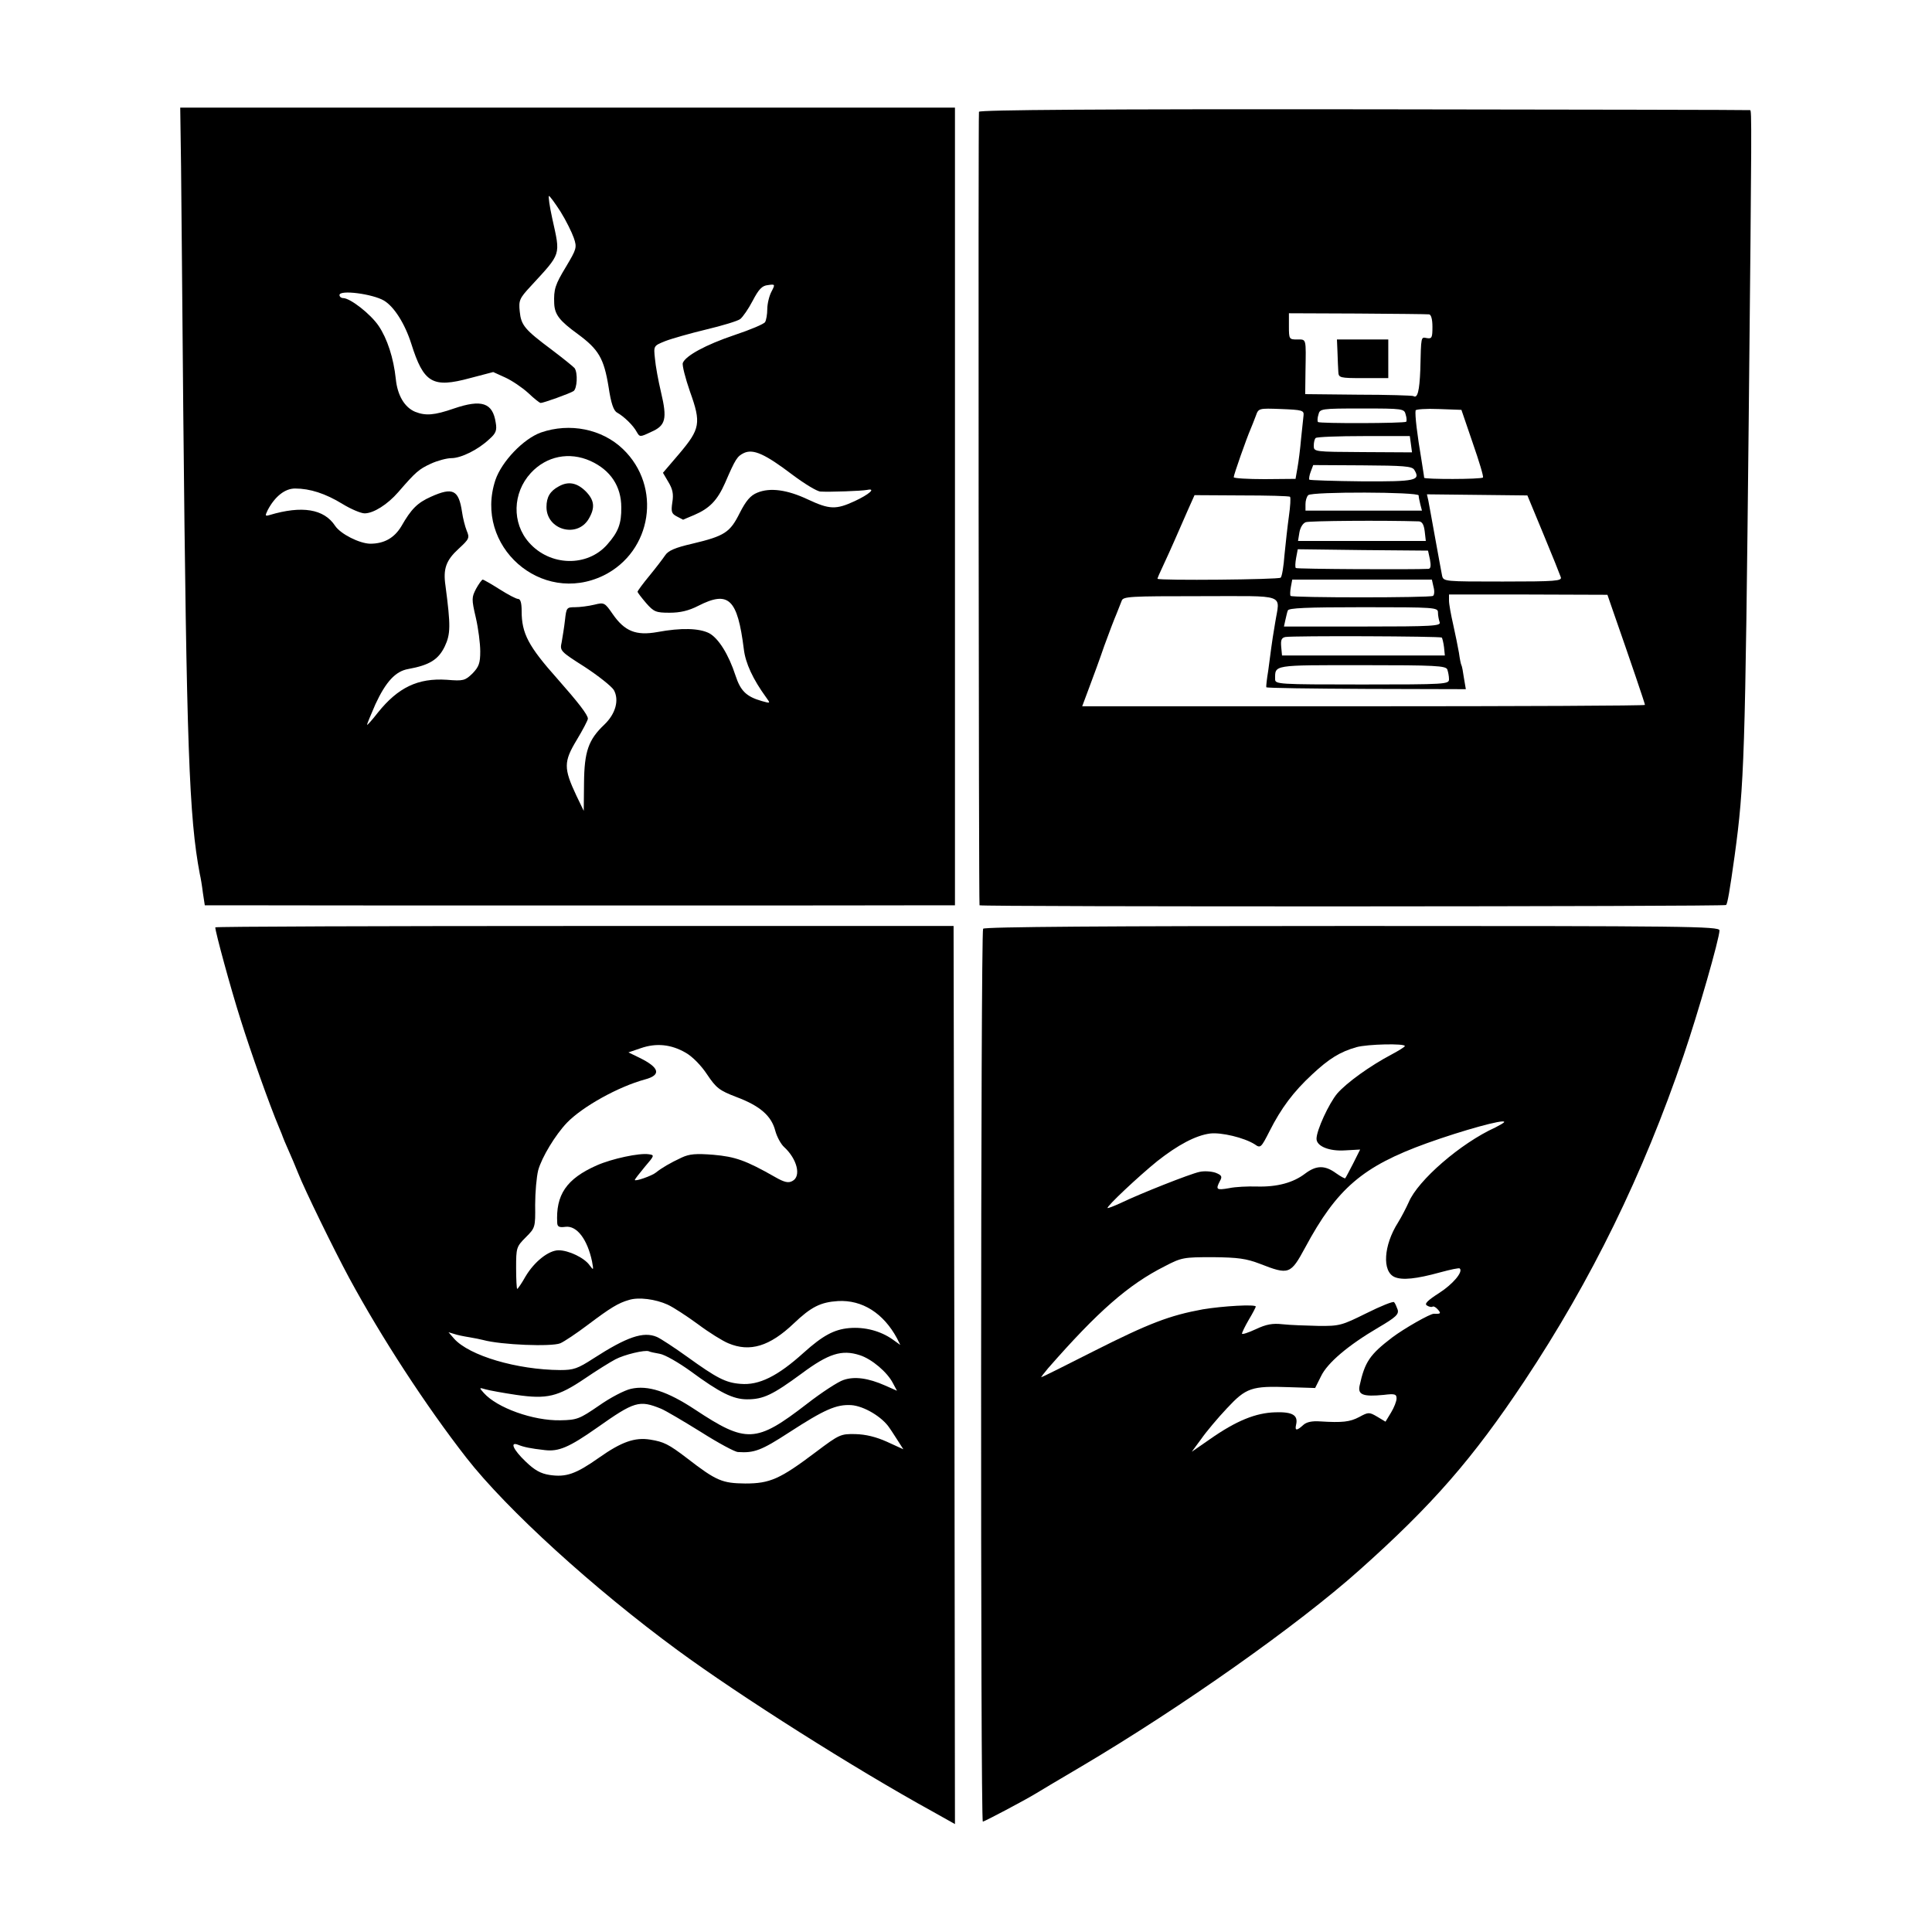 <?xml version="1.0" standalone="no"?>
<!DOCTYPE svg PUBLIC "-//W3C//DTD SVG 20010904//EN"
 "http://www.w3.org/TR/2001/REC-SVG-20010904/DTD/svg10.dtd">
<svg version="1.0" xmlns="http://www.w3.org/2000/svg"
 width="700pt" height="700pt" viewBox="0 0 700 700"
 preserveAspectRatio="xMidYMid meet">
<g transform="translate(0,700) scale(0.1,-0.1)"
fill="#000000" stroke="none">
<path d="M656 6398 c1 -117 5 -517 8 -888 12 -1215 21 -1472 60 -1677 3 -12 8
-42 11 -67 l7 -46 82 0 c97 -1 2532 -1 2594 0 l42 0 0 1445 0 1445 -1403 0
-1404 0 3 -212z m1375 -165 c20 -32 41 -75 48 -95 12 -35 10 -40 -28 -104 -40
-66 -45 -82 -43 -134 2 -40 19 -62 85 -110 76 -56 95 -88 112 -192 9 -60 18
-86 31 -93 25 -14 59 -47 71 -70 11 -19 12 -19 52 0 53 23 59 47 36 144 -10
42 -20 97 -22 122 -5 46 -5 46 37 63 23 9 90 28 148 42 59 14 115 31 124 38 9
7 30 37 45 66 22 42 34 55 55 57 27 4 27 3 13 -24 -8 -15 -15 -44 -15 -63 0
-19 -4 -41 -8 -47 -4 -7 -54 -28 -111 -47 -104 -35 -177 -75 -187 -101 -3 -8
9 -55 26 -104 41 -114 37 -135 -39 -225 l-59 -69 20 -34 c15 -25 19 -43 14
-73 -5 -34 -3 -41 16 -51 13 -7 23 -12 23 -12 0 0 18 8 40 17 56 24 84 53 112
116 38 88 44 97 69 109 34 15 76 -4 175 -79 44 -33 90 -61 102 -61 34 -2 148
2 169 6 33 7 8 -16 -46 -41 -67 -31 -91 -30 -168 6 -76 36 -138 44 -184 25
-25 -10 -41 -29 -64 -74 -35 -70 -54 -83 -172 -111 -61 -14 -87 -25 -98 -42
-8 -12 -34 -46 -57 -74 -24 -29 -43 -55 -43 -58 0 -3 14 -21 31 -41 28 -32 36
-35 85 -35 38 0 69 7 104 25 110 56 142 26 165 -157 6 -51 33 -109 81 -175 16
-22 16 -22 -16 -13 -56 16 -77 37 -95 92 -25 77 -62 136 -96 154 -36 18 -101
20 -187 4 -78 -14 -119 3 -162 65 -29 42 -31 43 -67 34 -21 -5 -52 -9 -70 -9
-30 0 -31 -2 -36 -47 -3 -27 -9 -62 -12 -80 -7 -31 -5 -33 83 -89 49 -32 97
-70 106 -84 20 -36 7 -86 -35 -126 -57 -54 -72 -97 -73 -211 l-1 -101 -27 56
c-46 98 -46 122 1 200 23 38 41 73 41 78 0 14 -35 59 -110 144 -106 119 -130
165 -130 246 0 29 -4 44 -13 44 -7 0 -37 16 -67 35 -30 19 -58 35 -61 35 -3 0
-14 -15 -24 -33 -16 -31 -17 -37 -1 -105 9 -39 16 -94 16 -122 0 -43 -5 -56
-28 -80 -27 -26 -33 -28 -93 -23 -105 7 -177 -28 -250 -119 -21 -27 -39 -47
-39 -44 0 4 14 37 30 74 38 82 73 120 119 128 77 14 109 34 132 81 22 46 22
76 3 221 -9 61 2 92 48 134 38 35 40 39 29 65 -6 15 -14 46 -17 68 -12 80 -33
91 -113 55 -49 -22 -71 -44 -107 -107 -26 -43 -63 -63 -113 -63 -39 1 -107 35
-127 65 -40 61 -120 74 -237 39 -17 -5 -17 -3 -7 18 26 49 62 78 99 78 54 0
110 -18 172 -56 31 -19 67 -34 80 -34 32 0 83 32 122 77 64 74 75 83 118 103
24 11 58 20 74 20 36 0 98 31 138 69 24 21 28 32 23 60 -11 72 -51 85 -151 51
-72 -25 -103 -27 -141 -12 -38 16 -64 59 -70 119 -8 76 -31 146 -62 192 -29
43 -103 101 -129 101 -7 0 -13 5 -13 11 0 20 120 4 161 -20 37 -22 76 -84 99
-156 45 -143 77 -162 213 -125 l84 22 44 -20 c24 -11 61 -36 83 -56 21 -20 41
-36 45 -36 10 0 105 34 119 43 13 9 16 65 4 83 -4 5 -41 35 -82 66 -99 74
-112 89 -117 140 -4 39 -1 47 39 90 113 123 109 110 79 246 -10 45 -15 82 -12
82 3 0 22 -26 42 -57z"/>
<path d="M1960 5433 c-64 -23 -142 -105 -165 -172 -79 -239 166 -456 392 -346
176 87 212 322 70 458 -76 73 -193 96 -297 60z m179 -103 c73 -33 112 -92 112
-168 1 -59 -11 -90 -51 -135 -72 -82 -207 -79 -283 7 -63 71 -60 180 6 252 57
62 140 78 216 44z"/>
<path d="M2025 5238 c-32 -17 -45 -39 -45 -75 0 -83 111 -114 153 -43 24 41
21 68 -12 101 -31 30 -62 36 -96 17z"/>
<path d="M3547 6595 c-3 -9 -1 -2863 2 -2875 1 -6 2699 -5 2705 1 5 5 13 50
31 179 35 257 38 351 51 1585 11 1077 11 1115 5 1116 -3 1 -633 2 -1398 3
-949 1 -1394 -2 -1396 -9z m1631 -734 c7 -1 12 -17 12 -45 0 -39 -2 -44 -20
-41 -22 4 -21 10 -24 -116 -3 -75 -10 -104 -25 -94 -4 2 -94 5 -200 5 l-192 2
1 81 c2 123 4 117 -30 117 -29 0 -30 1 -30 48 l0 47 248 -1 c136 -1 253 -2
260 -3z m-455 -366 c-1 -11 -5 -49 -9 -85 -3 -36 -9 -83 -13 -105 l-7 -40
-112 -1 c-61 0 -112 3 -112 7 0 9 47 142 61 174 5 11 13 33 19 48 10 28 10 28
92 25 76 -3 83 -5 81 -23z m370 3 c4 -12 4 -24 2 -26 -6 -6 -314 -7 -320 -1
-2 3 -2 15 2 27 5 21 9 22 158 22 149 0 153 -1 158 -22z m243 -103 c23 -66 40
-122 37 -125 -6 -7 -213 -7 -213 -1 0 4 -5 33 -10 66 -15 88 -24 162 -21 178
0 4 38 7 84 5 l82 -3 41 -120z m-224 -4 l4 -30 -178 1 c-176 1 -178 1 -178 23
0 12 3 25 7 28 3 4 82 7 174 7 l167 0 4 -29z m12 -93 c24 -39 7 -43 -188 -42
-103 1 -189 4 -192 6 -2 3 0 16 5 29 l9 24 178 -1 c148 -1 180 -3 188 -16z
m16 -93 c0 -5 3 -20 6 -32 l6 -23 -211 0 -211 0 0 23 c0 13 4 27 10 33 13 13
400 12 400 -1z m-466 -5 c3 -3 1 -35 -4 -70 -5 -36 -12 -99 -16 -140 -3 -41
-9 -79 -14 -83 -6 -7 -440 -11 -446 -4 -1 1 8 22 20 47 12 25 31 68 43 95 12
28 33 75 46 105 l25 56 170 -1 c94 0 173 -2 176 -5z m918 -135 c32 -77 60
-147 63 -156 5 -14 -18 -16 -210 -16 -211 0 -215 0 -220 21 -2 12 -14 73 -25
136 -11 63 -23 125 -25 137 l-5 22 182 -2 182 -2 58 -140z m-451 46 c12 -1 18
-12 21 -36 l4 -35 -231 0 -232 0 5 31 c3 17 12 33 23 37 13 5 281 7 410 3z
m40 -138 c4 -22 3 -33 -5 -34 -53 -3 -477 -1 -481 3 -3 3 -2 19 1 36 l6 32
236 -3 236 -2 7 -32z m13 -100 c4 -14 3 -29 -2 -32 -11 -7 -510 -7 -516 0 -2
2 -2 16 1 32 l5 27 253 0 253 0 6 -27z m649 -83 c65 -186 117 -339 117 -344 0
-3 -459 -5 -1020 -5 l-1019 0 25 67 c14 37 39 105 55 152 17 47 37 99 44 115
7 17 15 38 19 48 5 16 28 17 286 17 318 0 287 11 270 -97 -6 -34 -12 -75 -14
-90 -2 -15 -7 -53 -11 -83 -5 -30 -8 -57 -7 -60 1 -3 164 -5 362 -6 l361 -1
-7 41 c-3 22 -7 43 -9 46 -2 3 -6 23 -9 45 -4 22 -13 68 -21 103 -8 35 -15 73
-15 86 l0 22 287 0 287 -1 19 -55z m-633 -9 c0 -11 3 -26 6 -35 6 -14 -23 -16
-279 -16 l-285 0 5 23 c3 12 6 28 9 35 2 9 66 12 274 12 259 0 270 -1 270 -19z
m14 -91 c2 -3 6 -19 8 -35 l3 -30 -295 0 -295 0 -3 32 c-2 24 1 32 15 35 28 5
561 3 567 -2z m20 -116 c3 -9 6 -24 6 -35 0 -18 -11 -19 -315 -19 -304 0 -315
1 -315 19 0 53 -11 51 315 51 267 0 304 -2 309 -16z"/>
<path d="M4846 5723 c1 -27 2 -58 3 -70 1 -22 5 -23 91 -23 l90 0 0 70 0 70
-93 0 -93 0 2 -47z"/>
<path d="M780 3640 c0 -16 56 -222 92 -335 36 -115 104 -307 139 -390 7 -16
13 -32 14 -35 1 -3 9 -23 19 -45 10 -22 26 -60 36 -85 24 -61 129 -276 185
-380 117 -216 277 -462 425 -652 146 -187 460 -473 765 -697 226 -166 643
-430 923 -584 l82 -46 -2 1627 -3 1627 -1337 0 c-736 0 -1338 -2 -1338 -5z
m1704 -454 c25 -14 57 -47 78 -79 33 -49 44 -58 107 -82 85 -32 126 -68 140
-122 6 -22 20 -48 32 -59 47 -43 63 -106 30 -123 -14 -8 -29 -5 -62 14 -107
61 -145 74 -224 81 -64 5 -87 3 -115 -10 -43 -20 -73 -38 -93 -54 -14 -12 -77
-34 -77 -27 0 2 16 23 36 47 36 42 36 43 14 46 -34 5 -132 -16 -187 -40 -111
-49 -150 -107 -144 -210 1 -13 8 -16 30 -13 41 5 79 -45 96 -125 6 -33 6 -34
-9 -14 -19 27 -76 54 -112 54 -36 0 -88 -41 -120 -95 -14 -25 -28 -45 -30 -45
-2 0 -4 34 -4 76 0 73 1 77 35 111 34 34 35 36 34 117 0 46 5 102 11 126 13
47 62 128 104 172 57 59 187 131 283 157 60 16 53 43 -21 79 l-39 19 44 15
c57 20 111 14 163 -16z m-65 -913 c20 -9 69 -41 110 -71 40 -30 90 -61 110
-69 78 -33 150 -11 237 72 63 60 97 77 160 81 88 5 165 -44 214 -135 l12 -24
-28 20 c-44 31 -101 46 -158 41 -54 -5 -95 -27 -164 -89 -94 -85 -162 -119
-229 -113 -54 4 -86 21 -193 98 -46 33 -96 66 -110 72 -49 21 -109 0 -230 -78
-57 -37 -72 -42 -120 -42 -157 1 -330 52 -385 114 l-20 23 20 -6 c11 -4 36 -9
55 -12 19 -3 42 -8 50 -10 66 -18 248 -25 280 -12 14 6 59 36 100 67 81 61
110 79 149 90 35 11 96 3 140 -17z m-29 -178 c19 -3 69 -32 112 -63 106 -78
154 -102 205 -102 59 0 92 16 197 93 98 73 146 88 211 67 44 -14 100 -62 120
-101 l15 -28 -43 19 c-61 27 -111 34 -151 20 -19 -6 -79 -45 -133 -87 -184
-142 -219 -143 -405 -20 -100 66 -171 89 -232 75 -23 -5 -75 -32 -116 -61 -70
-48 -79 -52 -140 -53 -98 -2 -229 45 -277 99 -18 20 -17 20 7 13 14 -4 64 -13
111 -20 111 -16 150 -7 249 60 41 28 91 59 110 69 32 17 107 35 121 29 3 -2
21 -6 39 -9z m5 -199 c17 -7 81 -45 144 -84 63 -40 124 -73 135 -73 59 -4 85
6 185 71 128 83 171 102 225 99 46 -3 113 -43 139 -83 10 -14 24 -37 34 -52
l16 -25 -59 27 c-40 18 -77 27 -115 28 -53 1 -58 -1 -143 -65 -130 -98 -166
-114 -256 -114 -83 1 -104 9 -210 91 -68 52 -85 60 -134 68 -56 9 -104 -8
-185 -65 -85 -60 -120 -72 -180 -63 -32 5 -54 17 -87 49 -45 43 -58 73 -26 60
20 -8 43 -13 96 -19 50 -6 88 10 189 81 136 96 153 101 232 69z"/>
<path d="M3562 3635 c-9 -13 -10 -3235 -1 -3235 6 0 153 78 189 100 8 5 85 51
170 101 360 213 781 510 1004 709 266 237 412 405 599 686 243 366 430 748
577 1180 52 152 130 424 130 453 0 15 -123 16 -1331 16 -878 0 -1333 -3 -1337
-10z m1528 -425 c0 -3 -21 -16 -47 -30 -78 -41 -163 -102 -198 -142 -30 -36
-75 -133 -75 -164 0 -27 46 -46 104 -42 l54 3 -25 -50 c-14 -27 -27 -52 -29
-54 -1 -2 -16 6 -33 18 -41 30 -72 29 -112 -1 -43 -33 -101 -49 -175 -47 -33
1 -78 -1 -101 -6 -46 -8 -49 -5 -33 26 9 16 7 21 -16 30 -15 5 -41 7 -58 3
-34 -7 -218 -80 -286 -113 -24 -11 -45 -19 -47 -18 -5 5 111 114 180 170 75
59 139 93 191 100 41 5 124 -15 162 -39 21 -15 23 -13 54 48 42 83 86 142 154
205 61 57 101 82 161 99 40 11 175 14 175 4z m360 -275 c0 -3 -15 -11 -32 -20
-126 -57 -281 -192 -314 -271 -9 -20 -26 -53 -39 -74 -52 -82 -58 -177 -12
-197 28 -12 78 -7 165 17 37 10 69 17 71 14 13 -12 -25 -57 -75 -89 -42 -27
-54 -39 -44 -45 8 -5 17 -7 21 -4 4 2 12 -3 19 -11 12 -14 10 -16 -15 -15 -14
0 -107 -53 -151 -86 -81 -62 -99 -88 -118 -175 -7 -33 14 -40 87 -33 41 5 47
3 47 -13 0 -10 -9 -33 -20 -51 l-20 -33 -30 18 c-29 17 -32 17 -65 -1 -34 -18
-61 -21 -142 -16 -29 2 -49 -2 -61 -13 -24 -22 -31 -21 -26 1 8 34 -12 47 -75
45 -71 -2 -141 -30 -238 -98 l-65 -45 34 46 c18 26 60 76 93 111 70 75 89 82
226 77 l94 -3 21 42 c23 49 99 113 208 177 63 37 75 48 70 65 -4 11 -9 23 -13
27 -3 4 -48 -14 -100 -40 -89 -44 -97 -47 -175 -46 -44 1 -102 3 -129 6 -36 4
-59 0 -97 -18 -28 -13 -50 -20 -50 -16 0 4 11 27 25 51 14 23 25 45 25 47 0 9
-120 2 -192 -10 -120 -22 -194 -50 -396 -152 -102 -52 -187 -94 -189 -94 -2 0
9 14 24 32 181 207 292 304 423 370 61 32 69 33 175 33 91 -1 120 -5 170 -24
105 -41 111 -39 164 59 115 214 208 294 441 378 131 47 280 88 280 77z"/>
</g>
</svg>
